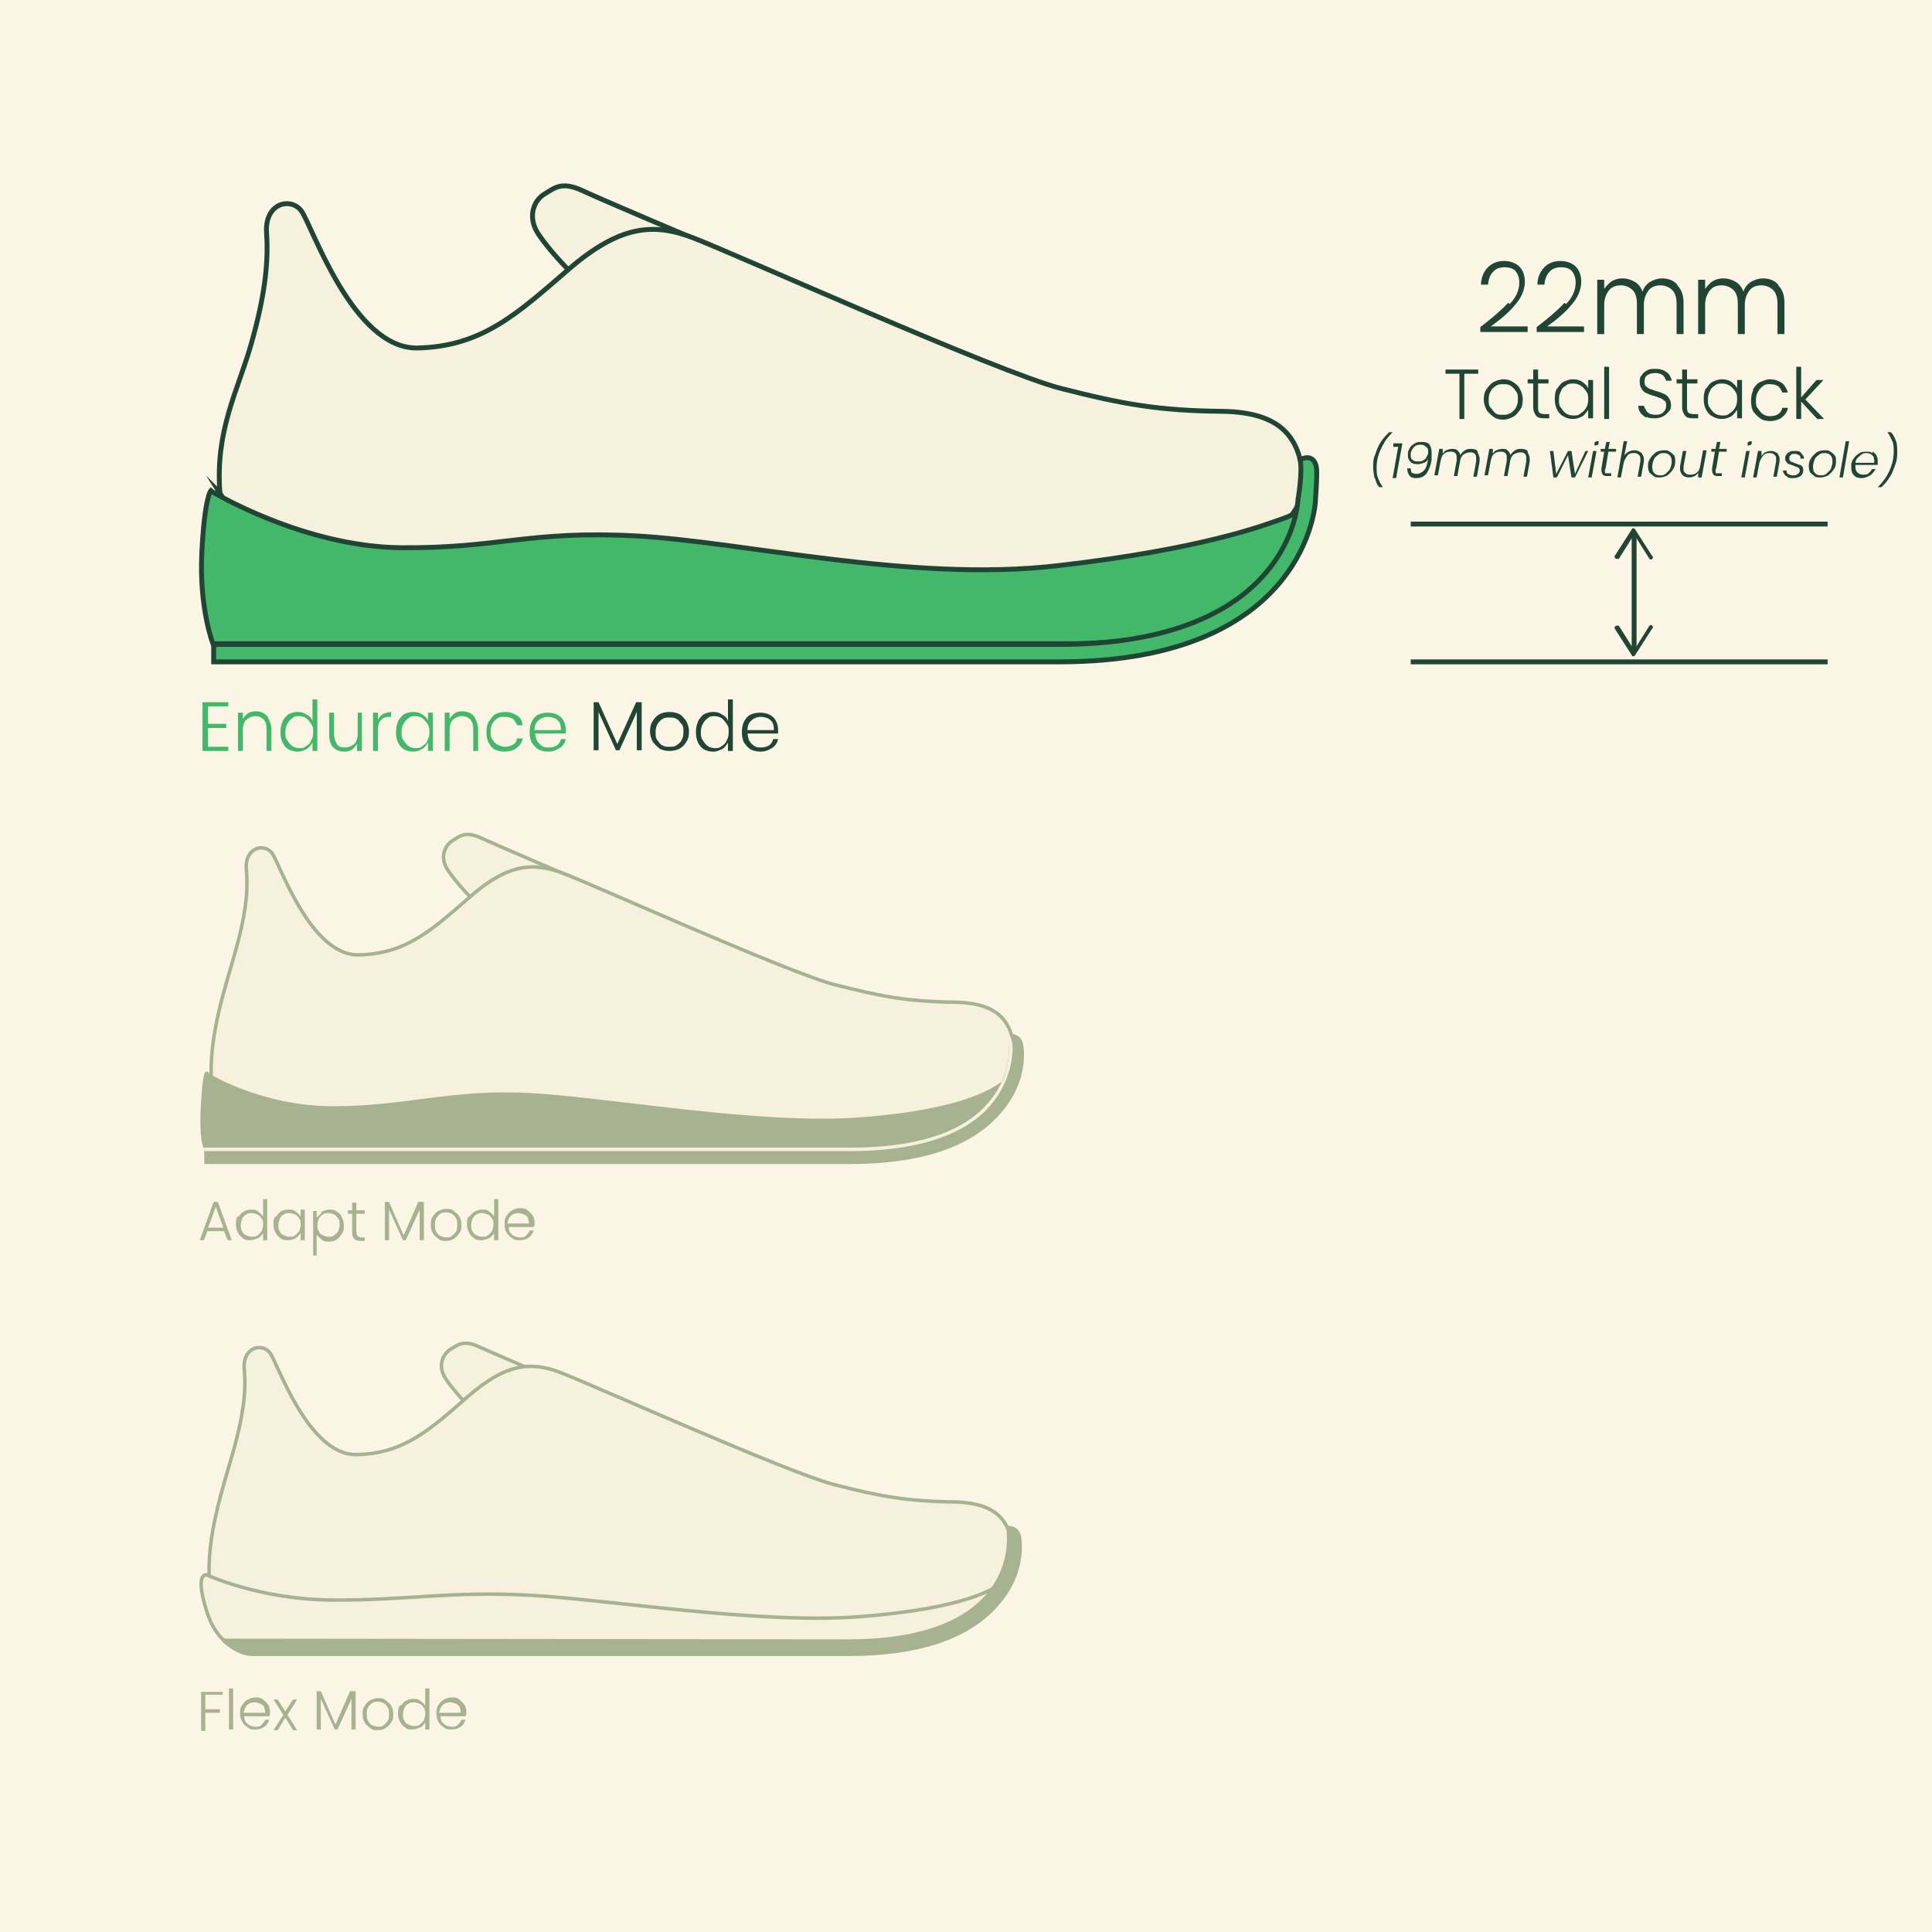 <svg viewBox="0 0 27.76 27.76" xmlns="http://www.w3.org/2000/svg" data-name="Layer 2" id="Layer_2">
  <g data-name="Layer 1" id="Layer_1-2">
    <rect fill="#faf5e4" height="27.76" width="27.76"></rect>
    <g>
      <path stroke-width=".07" stroke-miterlimit="10" stroke="#214534" fill="#f5f1dd" d="M8.17,3.88s-.26-.26-.43-.51-.07-.49.08-.58.25-.19.55-.05,1.72.74,1.72.74"></path>
      <path stroke-width=".07" stroke-miterlimit="10" stroke="#214534" fill="#f5f1dd" d="M3.16,7.08c-.07-.9.26-1.47.45-2.14s.25-1.15.22-1.59.35-.52.5-.32.74,1.99,1.67,1.97,1.44-.5,2.17-1.13,1.21-.67,1.77-.46,4.4,1.94,5.3,2.17,1.41.32,2.31.33,1.14.41,1.18,1.02-1.11,1.24-1.11,1.24l-9.48.24-4.21-.09-.78-1.25Z"></path>
      <path stroke-width=".07" stroke-miterlimit="10" stroke="#214534" fill="#43b86b" d="M3.04,7.06s1.32.8,2.73.81,1.83-.25,3.36-.17,3.95.67,6.05.43,2.97-.58,3.23-.67.32-.17.32-.17c0,0-.04,1.96-3.42,1.96-2.29,0-12.25,0-12.25,0,0,0-.2-.51-.16-1.31s.13-.89.13-.89Z"></path>
      <path stroke-width=".07" stroke-miterlimit="10" stroke="#214534" fill="#43b86b" d="M3.07,9.51h12.15c3.57,0,3.68-2.3,3.68-2.3,0-.05.02-.24.02-.42,0-.26-.17-.21-.17-.21l-.07.02c.04.18-.03.58-.03.58,0,0-.06,2.08-3.44,2.08H3.07v.25Z"></path>
    </g>
    <path stroke-width=".05" stroke-miterlimit="10" stroke="#a7b291" fill="#f5f1dd" d="M6.76,12.89s-.19-.19-.32-.38-.05-.36.06-.43.19-.14.41-.04,1.27.55,1.27.55"></path>
    <path stroke-width=".05" stroke-miterlimit="10" stroke="#a7b291" fill="#f5f1dd" d="M3.04,15.56c-.05-.66.2-1.38.34-1.88s.19-.85.16-1.18.26-.39.37-.24.55,1.47,1.24,1.46,1.07-.37,1.61-.84.9-.49,1.31-.34,3.26,1.44,3.93,1.61,1.04.24,1.71.25.84.3.87.76-.82.92-.82.92l-7.02.18-3.12-.07-.59-.63Z"></path>
    <path stroke-width=".05" stroke-miterlimit="10" stroke="#a7b291" fill="#a7b291" d="M2.98,15.44s.76.48,1.81.48,1.69-.25,2.82-.19,3.3.46,4.75.35c1.57-.12,1.94-.45,2.07-.53.16-.11.09-.13.09-.13,0,0,.04,1.11-2.46,1.11-1.69,0-9.08,0-9.08,0,0,0-.1-.03-.07-.62s.07-.48.07-.48Z"></path>
    <path stroke-width=".05" stroke-miterlimit="10" stroke="#a7b291" fill="#a7b291" d="M2.96,16.7h9.26c1,0,1.72-.24,2.13-.71.36-.4.35-.81.33-.96-.02-.16-.16-.15-.16-.15v.09s.2,1.54-2.3,1.54H2.96v.19Z"></path>
    <path fill="#f5f1dd" d="M12.22,16.54H2.94l-.02-.05h9.3c.89,0,1.54-.19,1.92-.58.33-.33.36-.71.36-.86,0-.04-.02-.1-.02-.1l-.06-.16.05-.02.06.16s.02.07.02.12c0,.16-.04.55-.38.9-.39.39-1.05.59-1.96.59Z"></path>
    <g>
      <path fill="#a7b291" d="M3.23,17.69h-.25l-.05.13h-.06l.2-.55h.06l.2.55h-.06l-.05-.13ZM3.21,17.64l-.11-.3-.11.3h.22Z"></path>
      <path fill="#a7b291" d="M3.42,17.49s.04-.06.08-.08c.03-.02.07-.03.11-.03s.07,0,.1.03c.03.02.05.04.07.07v-.25h.06v.59h-.06v-.1s-.04.06-.07.07-.07.03-.11.03-.08,0-.11-.03c-.03-.02-.06-.05-.07-.08-.02-.03-.03-.07-.03-.12s0-.08.03-.12ZM3.76,17.51s-.03-.05-.06-.06c-.03-.01-.05-.02-.08-.02-.03,0-.06,0-.08.02-.03.01-.04.03-.06.06-.01.03-.02.06-.02.09s0,.07.02.09c.01.03.03.05.06.06.02.01.05.02.08.02.03,0,.06,0,.08-.02.02-.01.04-.04.06-.06.01-.03.02-.06.02-.09s0-.07-.02-.09Z"></path>
      <path fill="#a7b291" d="M3.96,17.49s.04-.06.07-.08c.03-.02.07-.03.11-.03s.08,0,.11.03c.03.02.05.04.07.07v-.1h.06v.44h-.06v-.1s-.04.05-.07.07c-.03.02-.07.03-.11.03-.04,0-.08,0-.11-.03-.03-.02-.06-.05-.07-.08-.02-.03-.03-.07-.03-.12s0-.08.03-.12ZM4.3,17.51s-.03-.05-.06-.06c-.03-.01-.05-.02-.08-.02-.03,0-.06,0-.08.02-.03.01-.04.03-.06.06-.01.03-.02.06-.02.09s0,.07.02.09c.01.03.03.05.06.06.02.01.05.02.08.02.03,0,.06,0,.08-.02.02-.01.04-.04.06-.06.01-.03.02-.06.02-.09s0-.07-.02-.09Z"></path>
      <path fill="#a7b291" d="M4.62,17.41s.07-.03.11-.03c.04,0,.08,0,.11.03.03.02.06.04.07.08.02.03.03.07.03.12s0,.08-.03.12c-.02.03-.04.06-.07.08-.03.02-.07.03-.11.03-.04,0-.08,0-.11-.03s-.05-.04-.07-.07v.3h-.05v-.64h.05v.1s.04-.05.07-.07ZM4.86,17.51s-.03-.05-.06-.06c-.03-.01-.05-.02-.08-.02-.03,0-.06,0-.08.02-.02.01-.04.03-.06.06-.01.03-.02.06-.02.09s0,.07.02.09c.01.03.03.05.06.06.03.01.05.02.08.02.03,0,.06,0,.08-.02.02-.01.04-.03.06-.06.01-.03.02-.06.02-.09s0-.07-.02-.09Z"></path>
      <path fill="#a7b291" d="M5.12,17.43v.27s0,.04.02.06c0,0,.03.02.05.02h.05v.05h-.06s-.07,0-.09-.03c-.02-.02-.03-.05-.03-.09v-.27h-.06v-.05h.06v-.11h.06v.11h.12v.05h-.12Z"></path>
      <path fill="#a7b291" d="M6.09,17.27v.55h-.06v-.44l-.2.44h-.04l-.2-.44v.44h-.06v-.55h.06l.21.48.21-.48h.06Z"></path>
      <path fill="#a7b291" d="M6.3,17.8s-.06-.04-.08-.08c-.02-.03-.03-.07-.03-.12s0-.08.03-.12c.02-.03.04-.06.08-.08s.07-.03.11-.03.08,0,.11.03.06.04.08.08c.02.03.03.07.03.12s0,.08-.03.12-.05.06-.08.08c-.03.02-.07.03-.11.03s-.08,0-.11-.03ZM6.49,17.76s.04-.03.06-.06c.02-.03.02-.06.02-.1s0-.07-.02-.1c-.02-.03-.04-.05-.06-.06-.02-.01-.05-.02-.08-.02s-.06,0-.08.02c-.02.01-.04.03-.06.06s-.02.06-.02.1,0,.07.02.1.03.05.06.06.05.02.08.02.06,0,.08-.02Z"></path>
      <path fill="#a7b291" d="M6.74,17.49s.04-.06.08-.08c.03-.02.07-.03.11-.03s.07,0,.1.03c.03.02.05.04.07.07v-.25h.06v.59h-.06v-.1s-.04.06-.07.07-.07.03-.11.03-.08,0-.11-.03c-.03-.02-.06-.05-.07-.08-.02-.03-.03-.07-.03-.12s0-.08.03-.12ZM7.07,17.51s-.03-.05-.06-.06c-.03-.01-.05-.02-.08-.02-.03,0-.06,0-.08.02-.03.01-.04.03-.06.06-.01.03-.02.06-.02.09s0,.07.02.09c.01.03.03.05.06.06.02.01.05.02.08.02.03,0,.06,0,.08-.02.02-.01.04-.04.06-.06.01-.03.02-.06.02-.09s0-.07-.02-.09Z"></path>
      <path fill="#a7b291" d="M7.67,17.63h-.36s0,.06.02.08.03.04.06.05c.02.01.05.02.08.02.04,0,.07,0,.09-.03.02-.02.04-.04.05-.07h.06s-.03.08-.07.1c-.04.03-.08.04-.13.04-.04,0-.08,0-.11-.03-.03-.02-.06-.04-.08-.08-.02-.03-.03-.07-.03-.12s0-.08.03-.12c.02-.03.04-.06.08-.08s.07-.03.11-.03.08,0,.11.03.05.04.07.07c.02.03.03.06.03.1,0,.02,0,.03,0,.04ZM7.59,17.5s-.03-.04-.06-.05-.05-.02-.08-.02c-.04,0-.08.01-.11.04-.03.03-.04.06-.05.11h.31s0-.06-.02-.08Z"></path>
    </g>
    <g>
      <path fill="#a7b291" d="M3.2,24.3v.05h-.25v.21h.21v.05h-.21v.26h-.06v-.56h.3Z"></path>
      <path fill="#a7b291" d="M3.35,24.26v.59h-.06v-.59h.06Z"></path>
      <path fill="#a7b291" d="M3.87,24.66h-.36s0,.06.02.08.03.04.06.05c.02.01.05.02.08.02.04,0,.07,0,.09-.03.02-.02.04-.04.05-.07h.06s-.03.08-.07.1c-.04.03-.08.04-.13.04-.04,0-.08,0-.11-.03-.03-.02-.06-.04-.08-.08-.02-.03-.03-.07-.03-.12s0-.08.03-.12c.02-.03.04-.06.08-.08s.07-.03.11-.03.08,0,.11.03.05.04.07.07c.02.03.03.06.03.1,0,.02,0,.03,0,.04ZM3.8,24.53s-.03-.04-.06-.05-.05-.02-.08-.02c-.04,0-.08.01-.11.04-.03.03-.04.06-.05.11h.31s0-.06-.02-.08Z"></path>
      <path fill="#a7b291" d="M4.21,24.86l-.11-.18-.11.18h-.06l.14-.22-.14-.22h.06l.11.17.11-.17h.06l-.14.22.14.22h-.06Z"></path>
      <path fill="#a7b291" d="M5.11,24.3v.55h-.06v-.44l-.2.44h-.04l-.2-.44v.44h-.06v-.55h.06l.21.48.21-.48h.06Z"></path>
      <path fill="#a7b291" d="M5.32,24.83s-.06-.04-.08-.08c-.02-.03-.03-.07-.03-.12s0-.08.03-.12c.02-.03.04-.06.08-.08s.07-.03.11-.03.08,0,.11.03.06.04.08.08c.02.03.03.07.03.12s0,.08-.03.12-.05.06-.08.08c-.03.02-.07.03-.11.03s-.08,0-.11-.03ZM5.51,24.79s.04-.03.06-.06c.02-.03.02-.06.02-.1s0-.07-.02-.1c-.02-.03-.04-.05-.06-.06-.02-.01-.05-.02-.08-.02s-.06,0-.08.02c-.02.01-.04.03-.06.06s-.02.06-.02.1,0,.07.02.1.03.05.06.06.05.02.08.02.06,0,.08-.02Z"></path>
      <path fill="#a7b291" d="M5.75,24.52s.04-.06.08-.08c.03-.02.07-.03.11-.03s.07,0,.1.03c.03.02.05.04.07.07v-.25h.06v.59h-.06v-.1s-.04.06-.07.07-.07.03-.11.03-.08,0-.11-.03c-.03-.02-.06-.05-.07-.08-.02-.03-.03-.07-.03-.12s0-.08.03-.12ZM6.09,24.54s-.03-.05-.06-.06c-.03-.01-.05-.02-.08-.02-.03,0-.06,0-.08.02-.03.01-.04.03-.06.06-.01.03-.02.06-.02.09s0,.07.02.09c.01.03.03.05.06.06.02.01.05.02.08.02.03,0,.06,0,.08-.02.02-.01.04-.04.06-.06.01-.03.02-.06.02-.09s0-.07-.02-.09Z"></path>
      <path fill="#a7b291" d="M6.69,24.66h-.36s0,.06.02.08.03.04.06.05c.02.01.05.02.08.02.04,0,.07,0,.09-.03.02-.02.04-.04.05-.07h.06s-.03.08-.07.1c-.04.03-.08.04-.13.04-.04,0-.08,0-.11-.03-.03-.02-.06-.04-.08-.08-.02-.03-.03-.07-.03-.12s0-.08.03-.12c.02-.03.04-.06.08-.08s.07-.03.11-.03.08,0,.11.03.05.04.07.07c.02.03.03.06.03.1,0,.02,0,.03,0,.04ZM6.61,24.53s-.03-.04-.06-.05-.05-.02-.08-.02c-.04,0-.08.01-.11.04-.03.03-.04.06-.05.11h.31s0-.06-.02-.08Z"></path>
    </g>
    <g>
      <path fill="#43b86b" d="M2.99,10.14v.26h.26v.06h-.26v.27h.29v.06h-.37v-.7h.37v.06h-.29Z"></path>
      <path fill="#43b86b" d="M3.84,10.29s.06.1.06.18v.32h-.07v-.31c0-.06-.01-.1-.04-.14-.03-.03-.07-.05-.12-.05s-.09.02-.13.05c-.03.03-.05.08-.05.15v.3h-.07v-.55h.07v.09s.04-.06.07-.08c.03-.02.07-.03.11-.03.07,0,.12.02.16.06Z"></path>
      <path fill="#43b86b" d="M4.06,10.36s.05-.08.09-.1c.04-.02.08-.03.13-.03s.09.01.13.04c.04.02.07.05.08.09v-.31h.07v.74h-.07v-.12s-.04.07-.08.09c-.04.02-.08.04-.13.04s-.09-.01-.13-.03c-.04-.02-.07-.06-.09-.1-.02-.04-.03-.09-.03-.15s.01-.11.03-.15ZM4.47,10.4s-.04-.06-.07-.08c-.03-.02-.07-.03-.1-.03-.04,0-.07,0-.1.03-.03.02-.05.04-.07.08-.02.03-.03.07-.03.12s0,.08.03.12c.02.03.04.06.07.08.03.02.07.03.1.03s.07,0,.1-.03c.03-.02.06-.04.07-.08.02-.03.03-.07.03-.12s0-.08-.03-.12Z"></path>
      <path fill="#43b86b" d="M5.2,10.24v.55h-.07v-.1s-.04.06-.07.08-.07.03-.11.03c-.07,0-.12-.02-.16-.06-.04-.04-.06-.1-.06-.18v-.32h.07v.31c0,.06.02.1.04.14s.07.05.12.05.09-.02.13-.05c.03-.03.05-.08.05-.15v-.3h.07Z"></path>
      <path fill="#43b86b" d="M5.5,10.26s.07-.03.12-.03v.07h-.02c-.05,0-.09.01-.12.04-.03.03-.05.07-.05.14v.31h-.07v-.55h.07v.1s.04-.06.07-.08Z"></path>
      <path fill="#43b86b" d="M5.72,10.36s.05-.08.09-.1c.04-.02.08-.03.13-.03.05,0,.1.01.13.04.04.02.07.05.08.09v-.12h.07v.55h-.07v-.12s-.04.07-.08.09c-.04.02-.08.04-.13.04-.05,0-.09-.01-.13-.03-.04-.02-.07-.06-.09-.1-.02-.04-.03-.09-.03-.15s.01-.11.03-.15ZM6.14,10.4s-.04-.06-.07-.08c-.03-.02-.07-.03-.1-.03-.04,0-.07,0-.1.03-.03.02-.05.04-.07.08-.02.03-.03.07-.03.12s0,.08.03.12c.02.03.04.06.07.08.03.02.07.03.1.03s.07,0,.1-.03c.03-.02.06-.04.07-.08.02-.03.03-.07.03-.12s0-.08-.03-.12Z"></path>
      <path fill="#43b86b" d="M6.81,10.29s.06.1.06.18v.32h-.07v-.31c0-.06-.01-.1-.04-.14-.03-.03-.07-.05-.12-.05s-.09.02-.13.05c-.03.03-.05.08-.05.15v.3h-.07v-.55h.07v.09s.04-.06.07-.08c.03-.02.07-.03.11-.03.07,0,.12.02.16.06Z"></path>
      <path fill="#43b86b" d="M7.03,10.36s.05-.08.09-.1.09-.03.14-.03c.07,0,.12.02.17.05s.07.08.08.14h-.08s-.03-.07-.06-.09-.07-.03-.12-.03c-.04,0-.07,0-.1.02-.03.02-.05.04-.07.07s-.03.07-.03.12,0,.09.03.12c.02.03.04.06.07.07s.06.03.1.03c.05,0,.08-.01.12-.03s.05-.05.06-.09h.08c-.01.06-.04.1-.09.14-.04.03-.1.05-.17.05-.05,0-.1-.01-.14-.03s-.07-.06-.09-.1-.03-.09-.03-.15.01-.11.03-.15Z"></path>
      <path fill="#43b86b" d="M8.14,10.54h-.45s.01.08.03.11c.02.03.04.05.07.07.03.02.06.02.1.02.04,0,.08-.01.11-.03s.05-.05.06-.09h.07c-.01.05-.04.1-.09.13s-.1.05-.16.05c-.05,0-.1-.01-.14-.03-.04-.02-.07-.06-.1-.1-.02-.04-.03-.09-.03-.15s.01-.11.03-.15c.02-.04.05-.08.09-.1.04-.02.09-.03.14-.03s.1.01.14.03.07.05.09.09c.02.04.03.08.03.13,0,.02,0,.04,0,.05ZM8.04,10.38s-.04-.05-.07-.06-.06-.02-.1-.02c-.05,0-.1.02-.13.05-.04.03-.06.08-.06.14h.38s0-.08-.02-.1Z"></path>
      <path fill="#214534" d="M9.22,10.09v.69h-.07v-.55l-.25.55h-.05l-.25-.55v.55h-.07v-.69h.07l.27.6.27-.6h.07Z"></path>
      <path fill="#214534" d="M9.48,10.76s-.07-.06-.1-.1c-.02-.04-.04-.09-.04-.15s.01-.11.04-.15c.02-.04.06-.08.1-.1.04-.02.09-.03.14-.03s.1.01.14.03c.04.02.07.06.1.1.02.04.04.09.04.15s-.01.11-.04.15c-.02.04-.06.08-.1.1s-.09.03-.14.03-.1-.01-.14-.03ZM9.72,10.71s.06-.04.07-.07c.02-.03.03-.07.03-.12s0-.09-.03-.12-.04-.06-.07-.07c-.03-.02-.06-.02-.1-.02s-.07,0-.1.02c-.03.02-.05.04-.07.07s-.03.07-.03.12,0,.09.03.12c.02.03.04.06.07.07.03.02.06.02.1.02s.07,0,.1-.02Z"></path>
      <path fill="#214534" d="M10.03,10.36s.05-.08.09-.1c.04-.02.08-.03.13-.03s.09.01.13.04c.04.02.07.05.08.09v-.31h.07v.74h-.07v-.12s-.04.07-.08.09c-.04.02-.08.04-.13.04s-.09-.01-.13-.03c-.04-.02-.07-.06-.09-.1-.02-.04-.03-.09-.03-.15s.01-.11.03-.15ZM10.44,10.4s-.04-.06-.07-.08c-.03-.02-.07-.03-.1-.03-.04,0-.07,0-.1.03-.03.02-.05.04-.07.08-.02.03-.03.07-.03.12s0,.08.03.12c.02.03.04.06.07.08.03.02.07.03.1.03s.07,0,.1-.03c.03-.02.06-.04.07-.08.02-.03.03-.07.03-.12s0-.08-.03-.12Z"></path>
      <path fill="#214534" d="M11.19,10.54h-.45s.01.08.03.11c.02.03.04.05.07.07.03.02.06.02.1.02.04,0,.08-.01.11-.03s.05-.05.06-.09h.07c-.01.05-.04.1-.09.13s-.1.05-.16.05c-.05,0-.1-.01-.14-.03-.04-.02-.07-.06-.1-.1-.02-.04-.03-.09-.03-.15s.01-.11.03-.15c.02-.04.05-.08.09-.1.04-.02.09-.03.14-.03s.1.01.14.03.07.05.09.09c.02.04.03.08.03.13,0,.02,0,.04,0,.05ZM11.1,10.38s-.04-.05-.07-.06-.06-.02-.1-.02c-.05,0-.1.02-.13.05-.04.03-.06.08-.06.14h.38s0-.08-.02-.1Z"></path>
    </g>
    <path stroke-width=".05" stroke-miterlimit="10" stroke="#a7b291" fill="#f5f1dd" d="M6.73,20.2s-.19-.19-.32-.38-.05-.36.06-.43.19-.14.41-.04,1.27.55,1.27.55"></path>
    <path stroke-width=".05" stroke-miterlimit="10" stroke="#a7b291" fill="#f5f1dd" d="M3.01,22.74c-.05-.67.2-1.38.34-1.88s.19-.85.16-1.18.26-.39.37-.24.55,1.47,1.24,1.46,1.07-.37,1.61-.84.9-.5,1.32-.34,3.27,1.44,3.93,1.61,1.04.24,1.71.25.84.3.87.76-.82.92-.82.92l-7.03.18-3.12-.07-.59-.64Z"></path>
    <path stroke-width=".05" stroke-miterlimit="10" stroke="#a7b291" fill="#f5f1dd" d="M2.95,22.62s.76.36,1.81.37,1.69-.13,2.83-.07,3.3.42,4.75.31c1.57-.12,1.94-.41,2.07-.49.16-.11.09-.24.09-.24,0,0,.04,1.11-2.46,1.11-1.69,0-8.7.05-8.7.05,0,0-.25-.11-.37-.51-.18-.57,0-.52,0-.52Z"></path>
    <path stroke-width=".05" stroke-miterlimit="10" stroke="#a7b291" fill="#a7b291" d="M3.21,23.57c.1.09.25.2.42.2h8.56c1,0,1.72-.24,2.13-.71.36-.4.35-.81.33-.96-.02-.16-.16-.15-.16-.15v.09s.2,1.54-2.3,1.54c-1.55,0-7.94-.01-8.99-.01"></path>
    <line stroke-width=".07" stroke-miterlimit="10" stroke="#214534" fill="#f5f1dd" y2="7.53" x2="26.26" y1="7.53" x1="20.27"></line>
    <line stroke-width=".07" stroke-miterlimit="10" stroke="#214534" fill="#f5f1dd" y2="9.51" x2="26.26" y1="9.51" x1="20.27"></line>
    <g>
      <line stroke-width=".07" stroke-miterlimit="10" stroke="#214534" fill="none" y2="9.37" x2="23.48" y1="7.66" x1="23.48"></line>
      <path fill="#214534" d="M23.22,8.03s.03,0,.04,0l.22-.35.22.35s.03.02.04,0,.02-.03,0-.04l-.25-.39s-.01-.01-.02-.01-.02,0-.02.01l-.25.39s0,0,0,.01c0,0,0,.02.01.02Z"></path>
      <path fill="#214534" d="M23.22,8.99s.03,0,.04,0l.22.35.22-.35s.03-.02.04,0,.02.03,0,.04l-.25.39s-.01.01-.02.01-.02,0-.02-.01l-.25-.39s0,0,0-.01c0,0,0-.02.01-.02Z"></path>
    </g>
    <g>
      <path fill="#214534" d="M21.69,4.37c.1-.1.14-.21.14-.31,0-.07-.02-.12-.05-.16-.03-.04-.09-.06-.16-.06s-.13.02-.17.07c-.04.04-.06.1-.07.18h-.1c0-.1.04-.19.1-.25.06-.06.14-.09.23-.09s.17.03.22.08.08.12.08.22c0,.11-.05.23-.14.33-.09.11-.21.21-.35.31h.53v.08h-.68v-.07c.17-.13.31-.25.4-.35Z"></path>
      <path fill="#214534" d="M22.5,4.37c.1-.1.14-.21.14-.31,0-.07-.02-.12-.05-.16-.03-.04-.09-.06-.16-.06s-.13.02-.17.07c-.04.04-.06.1-.07.18h-.1c0-.1.04-.19.1-.25.06-.06.14-.09.23-.09s.17.03.22.08.08.12.08.22c0,.11-.05.23-.14.33-.09.11-.21.21-.35.31h.53v.08h-.68v-.07c.17-.13.31-.25.4-.35Z"></path>
      <path fill="#214534" d="M24.1,4.1c.06.06.09.14.09.25v.45h-.1v-.44c0-.08-.02-.15-.06-.19s-.1-.07-.17-.07-.13.02-.17.07-.07.12-.07.21v.42h-.1v-.44c0-.08-.02-.15-.06-.19s-.1-.07-.17-.07-.13.02-.17.07c-.04.05-.07.12-.07.21v.42h-.1v-.78h.1v.13s.06-.08.11-.11c.05-.03.1-.04.15-.04.07,0,.13.02.18.05s.09.08.11.14c.02-.06.06-.11.11-.14.05-.03.11-.05.17-.05.09,0,.17.03.22.09Z"></path>
      <path fill="#214534" d="M25.55,4.1c.06.06.09.14.09.25v.45h-.1v-.44c0-.08-.02-.15-.06-.19s-.1-.07-.17-.07-.13.02-.17.07-.07.12-.07.21v.42h-.1v-.44c0-.08-.02-.15-.06-.19s-.1-.07-.17-.07-.13.02-.17.07c-.04.05-.07.12-.07.21v.42h-.1v-.78h.1v.13s.06-.08.11-.11c.05-.03.1-.04.15-.04.07,0,.13.02.18.05s.09.08.11.14c.02-.06.06-.11.11-.14.05-.03.11-.05.17-.05.09,0,.17.03.22.09Z"></path>
      <path fill="#214534" d="M21.24,5.31v.06h-.2v.65h-.07v-.65h-.2v-.06h.47Z"></path>
      <path fill="#214534" d="M21.46,5.99s-.08-.06-.1-.1c-.02-.04-.04-.09-.04-.15s.01-.11.04-.15.06-.08.1-.1.09-.04.14-.04.1.01.14.04c.04.02.08.06.1.1.02.04.04.09.04.15s-.01.11-.04.15-.06.08-.1.1-.09.04-.14.04-.1-.01-.14-.04ZM21.7,5.94s.06-.04.08-.08.03-.07.03-.12,0-.09-.03-.12c-.02-.03-.04-.06-.08-.08-.03-.02-.07-.02-.1-.02s-.07,0-.1.02-.06.04-.08.08c-.02.03-.03.07-.03.12s0,.09.03.12.04.06.07.08c.03.02.06.02.1.02s.07,0,.1-.02Z"></path>
      <path fill="#214534" d="M22.1,5.52v.34s0,.06.02.07c.01.01.04.02.07.02h.07v.06h-.08c-.05,0-.09-.01-.11-.04s-.04-.06-.04-.12v-.34h-.08v-.06h.08v-.14h.07v.14h.15v.06h-.15Z"></path>
      <path fill="#214534" d="M22.37,5.59s.05-.08.09-.1c.04-.02.09-.04.14-.04s.1.01.14.04.07.06.08.09v-.12h.07v.55h-.07v-.12s-.05.07-.08.09c-.04.02-.08.04-.14.04-.05,0-.09-.01-.14-.04-.04-.02-.07-.06-.09-.1-.02-.04-.03-.09-.03-.15s.01-.11.03-.15ZM22.79,5.62s-.04-.06-.08-.08c-.03-.02-.07-.03-.1-.03s-.08,0-.11.03c-.03.02-.06.04-.07.08-.02.03-.03.07-.03.12s0,.09.03.12c.02.03.04.06.07.08.03.02.07.03.11.03s.07,0,.1-.03c.03-.02.06-.04.08-.08.02-.03.03-.07.03-.12s0-.08-.03-.12Z"></path>
      <path fill="#214534" d="M23.12,5.27v.75h-.07v-.75h.07Z"></path>
      <path fill="#214534" d="M23.65,6s-.06-.04-.08-.07c-.02-.03-.03-.06-.03-.1h.08s.02.06.05.09.07.04.12.04c.05,0,.09-.01.11-.04.03-.02.04-.06.04-.09,0-.03,0-.06-.02-.07s-.04-.03-.06-.04c-.02,0-.05-.02-.09-.03-.05-.01-.08-.03-.11-.04-.03-.01-.05-.03-.07-.06-.02-.03-.03-.06-.03-.1,0-.04,0-.07.03-.1.02-.03.04-.05.08-.07.03-.02.07-.02.12-.02.07,0,.12.02.16.05s.06.07.07.12h-.08s-.02-.06-.05-.08c-.03-.02-.06-.03-.11-.03-.04,0-.08.01-.11.03-.03.02-.04.05-.04.09,0,.03,0,.05.02.07.02.02.04.03.06.04.02,0,.05.02.09.03.05.01.08.03.11.04.03.01.05.03.07.06.02.03.03.06.03.1,0,.03,0,.06-.03.09s-.04.05-.08.07c-.03.02-.08.03-.12.03s-.09,0-.12-.02Z"></path>
      <path fill="#214534" d="M24.24,5.52v.34s0,.06.02.07c.01.01.04.02.07.02h.07v.06h-.08c-.05,0-.09-.01-.11-.04s-.04-.06-.04-.12v-.34h-.08v-.06h.08v-.14h.07v.14h.15v.06h-.15Z"></path>
      <path fill="#214534" d="M24.51,5.59s.05-.08.09-.1c.04-.02.09-.04.14-.04s.1.01.14.04.07.06.08.09v-.12h.07v.55h-.07v-.12s-.05.07-.08.09c-.04.02-.08.04-.14.04-.05,0-.09-.01-.14-.04-.04-.02-.07-.06-.09-.1-.02-.04-.03-.09-.03-.15s.01-.11.03-.15ZM24.93,5.62s-.04-.06-.08-.08c-.03-.02-.07-.03-.1-.03s-.08,0-.11.03c-.03.02-.06.04-.07.08-.02.03-.03.07-.03.12s0,.09.03.12c.02.03.04.06.07.08.03.02.07.03.11.03s.07,0,.1-.03c.03-.02.06-.04.08-.08.02-.03.03-.07.03-.12s0-.08-.03-.12Z"></path>
      <path fill="#214534" d="M25.19,5.59s.05-.08.1-.1.09-.04.14-.04c.07,0,.12.02.17.05.04.03.07.08.09.14h-.08s-.03-.07-.06-.09c-.03-.02-.07-.03-.12-.03-.04,0-.07,0-.1.03-.03.02-.05.04-.07.08-.02.03-.03.07-.03.12s0,.09.03.12c.02.03.04.06.07.08.03.02.06.03.1.03.05,0,.09-.01.12-.03.03-.02.05-.05.06-.09h.08c-.01.06-.04.1-.09.14-.04.03-.1.05-.17.05-.05,0-.1-.01-.14-.04s-.07-.06-.1-.1c-.02-.04-.03-.09-.03-.15s.01-.11.03-.15Z"></path>
      <path fill="#214534" d="M26.11,6.02l-.23-.25v.25h-.07v-.75h.07v.44l.22-.25h.1l-.26.28.27.28h-.1Z"></path>
      <path fill="#214534" d="M19.75,6.87s-.02-.1-.02-.15c0-.06,0-.13.03-.19.02-.06.04-.12.08-.18.04-.06.08-.1.12-.14h.05s-.09.09-.12.15c-.03.05-.06.11-.08.17s-.03.12-.03.19c0,.05,0,.1.02.15s.04.09.07.13h0s-.05,0-.05,0c-.03-.03-.05-.07-.06-.12Z"></path>
      <path fill="#214534" d="M20.02,6.41v-.04h.13l-.09.5h-.05l.08-.45h-.07Z"></path>
      <path fill="#214534" d="M20.28,6.79s.04.02.07.02c.04,0,.08-.02.11-.05.03-.03.05-.09.06-.17-.01.03-.03.05-.06.06s-.06.02-.09.02c-.04,0-.08-.01-.1-.03-.02-.02-.04-.05-.04-.09,0-.01,0-.02,0-.04,0-.03.02-.06.03-.08.02-.03.04-.04.07-.06s.06-.02.1-.02c.05,0,.09.01.11.04.02.03.03.06.03.11,0,.03,0,.06,0,.1-.01.09-.04.15-.07.2-.03.04-.08.07-.15.07-.05,0-.08-.01-.1-.04-.02-.03-.03-.06-.03-.1h.05s0,.05.02.07ZM20.44,6.62s.04-.02.05-.04c.01-.02.02-.04.03-.06,0,0,0-.02,0-.03,0-.03,0-.05-.03-.07-.02-.02-.04-.03-.08-.03s-.07.01-.09.03-.04.05-.05.09c0,0,0,.02,0,.03,0,.03,0,.05.03.07.02.02.04.02.08.02.02,0,.04,0,.06-.01Z"></path>
      <path fill="#214534" d="M21.23,6.5s.03.05.03.09c0,.01,0,.03,0,.04l-.04.22h-.05l.04-.22s0-.03,0-.04c0-.03,0-.05-.02-.07-.02-.02-.04-.02-.07-.02-.03,0-.06.01-.09.03s-.04.05-.05.09l-.04.22h-.05l.04-.22s0-.03,0-.04c0-.03,0-.05-.02-.07-.02-.02-.04-.02-.07-.02-.04,0-.07.01-.09.03-.03.02-.04.06-.05.1l-.04.21h-.05l.07-.38h.05v.07s.02-.04.05-.05c.03-.01.05-.02.08-.02.03,0,.06,0,.08.02.02.02.04.04.04.07.02-.03.04-.05.07-.07s.06-.02.09-.02c.04,0,.07.01.09.03Z"></path>
      <path fill="#214534" d="M21.95,6.5s.03.05.03.09c0,.01,0,.03,0,.04l-.04.22h-.05l.04-.22s0-.03,0-.04c0-.03,0-.05-.02-.07-.02-.02-.04-.02-.07-.02-.03,0-.06.01-.09.03s-.04.05-.05.09l-.04.22h-.05l.04-.22s0-.03,0-.04c0-.03,0-.05-.02-.07-.02-.02-.04-.02-.07-.02-.04,0-.07.01-.09.03-.03.02-.04.06-.05.1l-.04.21h-.05l.07-.38h.05v.07s.02-.04.05-.05c.03-.01.05-.02.08-.02.03,0,.06,0,.08.02.02.02.04.04.04.07.02-.03.04-.05.07-.07s.06-.02.09-.02c.04,0,.07.01.09.03Z"></path>
      <path fill="#214534" d="M22.82,6.48l-.19.38h-.05l-.05-.32-.16.32h-.05l-.05-.38h.05l.04.33.17-.33h.05l.05.33.15-.33h.05Z"></path>
      <path fill="#214534" d="M22.94,6.48l-.07.38h-.05l.07-.38h.05ZM22.91,6.4s0-.01,0-.02c0-.01,0-.02.01-.03,0,0,.02-.01.03-.01,0,0,.02,0,.02,0,0,0,0,.01,0,.02,0,.01,0,.02-.01.03,0,0-.02.01-.03.01,0,0-.02,0-.02,0Z"></path>
      <path fill="#214534" d="M23.06,6.75s0,.02,0,.02c0,.02,0,.03.01.03s.02,0,.04,0h.04v.04h-.06s-.05,0-.06-.02-.02-.03-.02-.06c0-.01,0-.02,0-.03l.04-.24h-.05v-.04h.06l.02-.1h.05l-.02.1h.11v.04h-.11l-.04.24Z"></path>
      <path fill="#214534" d="M23.58,6.5s.04.05.04.09c0,.02,0,.03,0,.04l-.04.22h-.05l.04-.22s0-.02,0-.03c0-.03,0-.05-.03-.07-.02-.02-.04-.02-.07-.02-.04,0-.07.01-.09.04s-.04.06-.05.1h0s-.04.21-.04.21h-.05l.09-.52h.05l-.04.2s.04-.04.06-.05c.03-.01.05-.02.08-.02.04,0,.07.01.09.03Z"></path>
      <path fill="#214534" d="M23.76,6.84s-.04-.03-.06-.05c-.01-.02-.02-.05-.02-.08,0-.04,0-.08.03-.12.02-.04.05-.06.08-.09.04-.02.07-.03.12-.03.03,0,.06,0,.08.02.02.01.04.03.06.05s.02.05.02.08c0,.04,0,.08-.03.12-.02.04-.05.06-.08.09-.04.02-.07.03-.12.03-.03,0-.06,0-.08-.02ZM23.94,6.8s.05-.04.06-.07c.01-.03.02-.06.02-.1,0-.04-.01-.07-.03-.09-.02-.02-.05-.03-.08-.03s-.06,0-.09.03c-.03.02-.05.04-.06.07s-.02.06-.02.1c0,.04.01.07.03.09.02.02.05.03.08.03s.06,0,.09-.03Z"></path>
      <path fill="#214534" d="M24.52,6.48l-.07.38h-.05v-.07s-.02.04-.05.05c-.02.01-.05.02-.08.02-.04,0-.07-.01-.09-.03-.02-.02-.04-.05-.04-.09,0-.02,0-.03,0-.04l.04-.22h.05l-.04.22s0,.02,0,.03c0,.03,0,.05.03.07.02.02.04.02.07.02.04,0,.07-.01.09-.03.03-.02.04-.05.05-.1l.04-.22h.05Z"></path>
      <path fill="#214534" d="M24.65,6.75s0,.02,0,.02c0,.02,0,.03.01.03s.02,0,.04,0h.04v.04h-.06s-.05,0-.06-.02-.02-.03-.02-.06c0-.01,0-.02,0-.03l.04-.24h-.05v-.04h.06l.02-.1h.05l-.02.1h.11v.04h-.11l-.04.24Z"></path>
      <path fill="#214534" d="M25.14,6.48l-.07.38h-.05l.07-.38h.05ZM25.11,6.4s0-.01,0-.02c0-.01,0-.02.01-.03,0,0,.02-.01.03-.01,0,0,.02,0,.02,0,0,0,0,.01,0,.02,0,.01,0,.02-.01.03,0,0-.02.01-.03.01,0,0-.02,0-.02,0Z"></path>
      <path fill="#214534" d="M25.53,6.5s.04.05.04.09c0,.02,0,.03,0,.04l-.04.22h-.05l.04-.22s0-.02,0-.03c0-.03,0-.05-.03-.07-.02-.02-.04-.02-.07-.02-.04,0-.07.01-.09.04s-.04.06-.05.1h0s-.04.21-.04.21h-.05l.07-.38h.05v.07s.03-.04.05-.05c.03-.01.05-.02.08-.02.04,0,.07.01.09.03Z"></path>
      <path fill="#214534" d="M25.66,6.84s-.04-.04-.04-.07c0,0,0,0,0-.01h.05s0,.04.02.05c.02.01.04.02.07.02s.05,0,.07-.02c.02-.01.03-.03.03-.05,0-.01,0-.02-.01-.03s-.02-.02-.03-.02c-.01,0-.03-.01-.05-.02-.02,0-.04-.02-.06-.02s-.03-.02-.04-.03-.02-.03-.02-.05,0-.04.02-.06c.01-.02.03-.03.05-.04s.04-.01.07-.01c.04,0,.07,0,.09.03s.04.04.04.07c0,0,0,.01,0,.01h-.05s0,0,0,0c0-.02,0-.04-.02-.05-.02-.01-.04-.02-.06-.02s-.05,0-.06.02c-.02.01-.02.03-.02.05,0,.01,0,.02.01.03,0,0,.02.02.03.02.01,0,.03.01.05.02.02,0,.04.02.06.02s.03.02.04.03.01.03.01.05c0,.03-.01.06-.04.08-.03.02-.06.03-.11.03-.04,0-.07,0-.09-.03Z"></path>
      <path fill="#214534" d="M26.07,6.84s-.04-.03-.06-.05c-.01-.02-.02-.05-.02-.08,0-.04,0-.08.03-.12.02-.04.05-.06.08-.09.04-.02.07-.03.12-.03.03,0,.06,0,.08.02.02.01.04.03.06.05s.02.05.02.08c0,.04,0,.08-.03.12-.02.04-.05.06-.08.09-.04.02-.07.03-.12.03-.03,0-.06,0-.08-.02ZM26.25,6.8s.05-.04.06-.07c.01-.03.02-.06.02-.1,0-.04-.01-.07-.03-.09-.02-.02-.05-.03-.08-.03s-.06,0-.09.03c-.03.02-.05.04-.06.07s-.02.06-.02.1c0,.04.01.07.03.09.02.02.05.03.08.03s.06,0,.09-.03Z"></path>
      <path fill="#214534" d="M26.57,6.34l-.09.52h-.05l.09-.52h.05Z"></path>
      <path fill="#214534" d="M26.91,6.49s.04.03.05.05.02.05.02.07c0,.01,0,.02,0,.03,0,.01,0,.03,0,.04h-.32s0,.02,0,.03c0,.04.01.06.03.08s.05.03.08.03.06,0,.08-.02c.02-.02.04-.04.05-.06h.05s-.04.07-.08.09c-.03.02-.08.04-.12.04s-.09-.01-.11-.04c-.03-.03-.04-.06-.04-.11,0-.01,0-.03,0-.04,0-.04.02-.07.04-.1.02-.03.05-.05.08-.07.03-.02.07-.02.1-.02.03,0,.06,0,.08.02ZM26.93,6.62s0-.06-.03-.08c-.02-.02-.05-.03-.08-.03-.02,0-.05,0-.07.02-.02.01-.04.03-.06.05-.02.02-.03.05-.03.07h.27s0-.02,0-.03Z"></path>
      <path fill="#214534" d="M26.99,6.99h0c.07-.07.12-.14.16-.23.04-.09.06-.18.06-.27,0-.05,0-.11-.02-.15s-.04-.09-.07-.13h0s.05,0,.05,0c.03.03.05.07.07.12.02.05.02.1.02.16,0,.06,0,.12-.03.19-.02.06-.04.12-.08.18s-.07.1-.12.14h-.05Z"></path>
    </g>
  </g>
</svg>